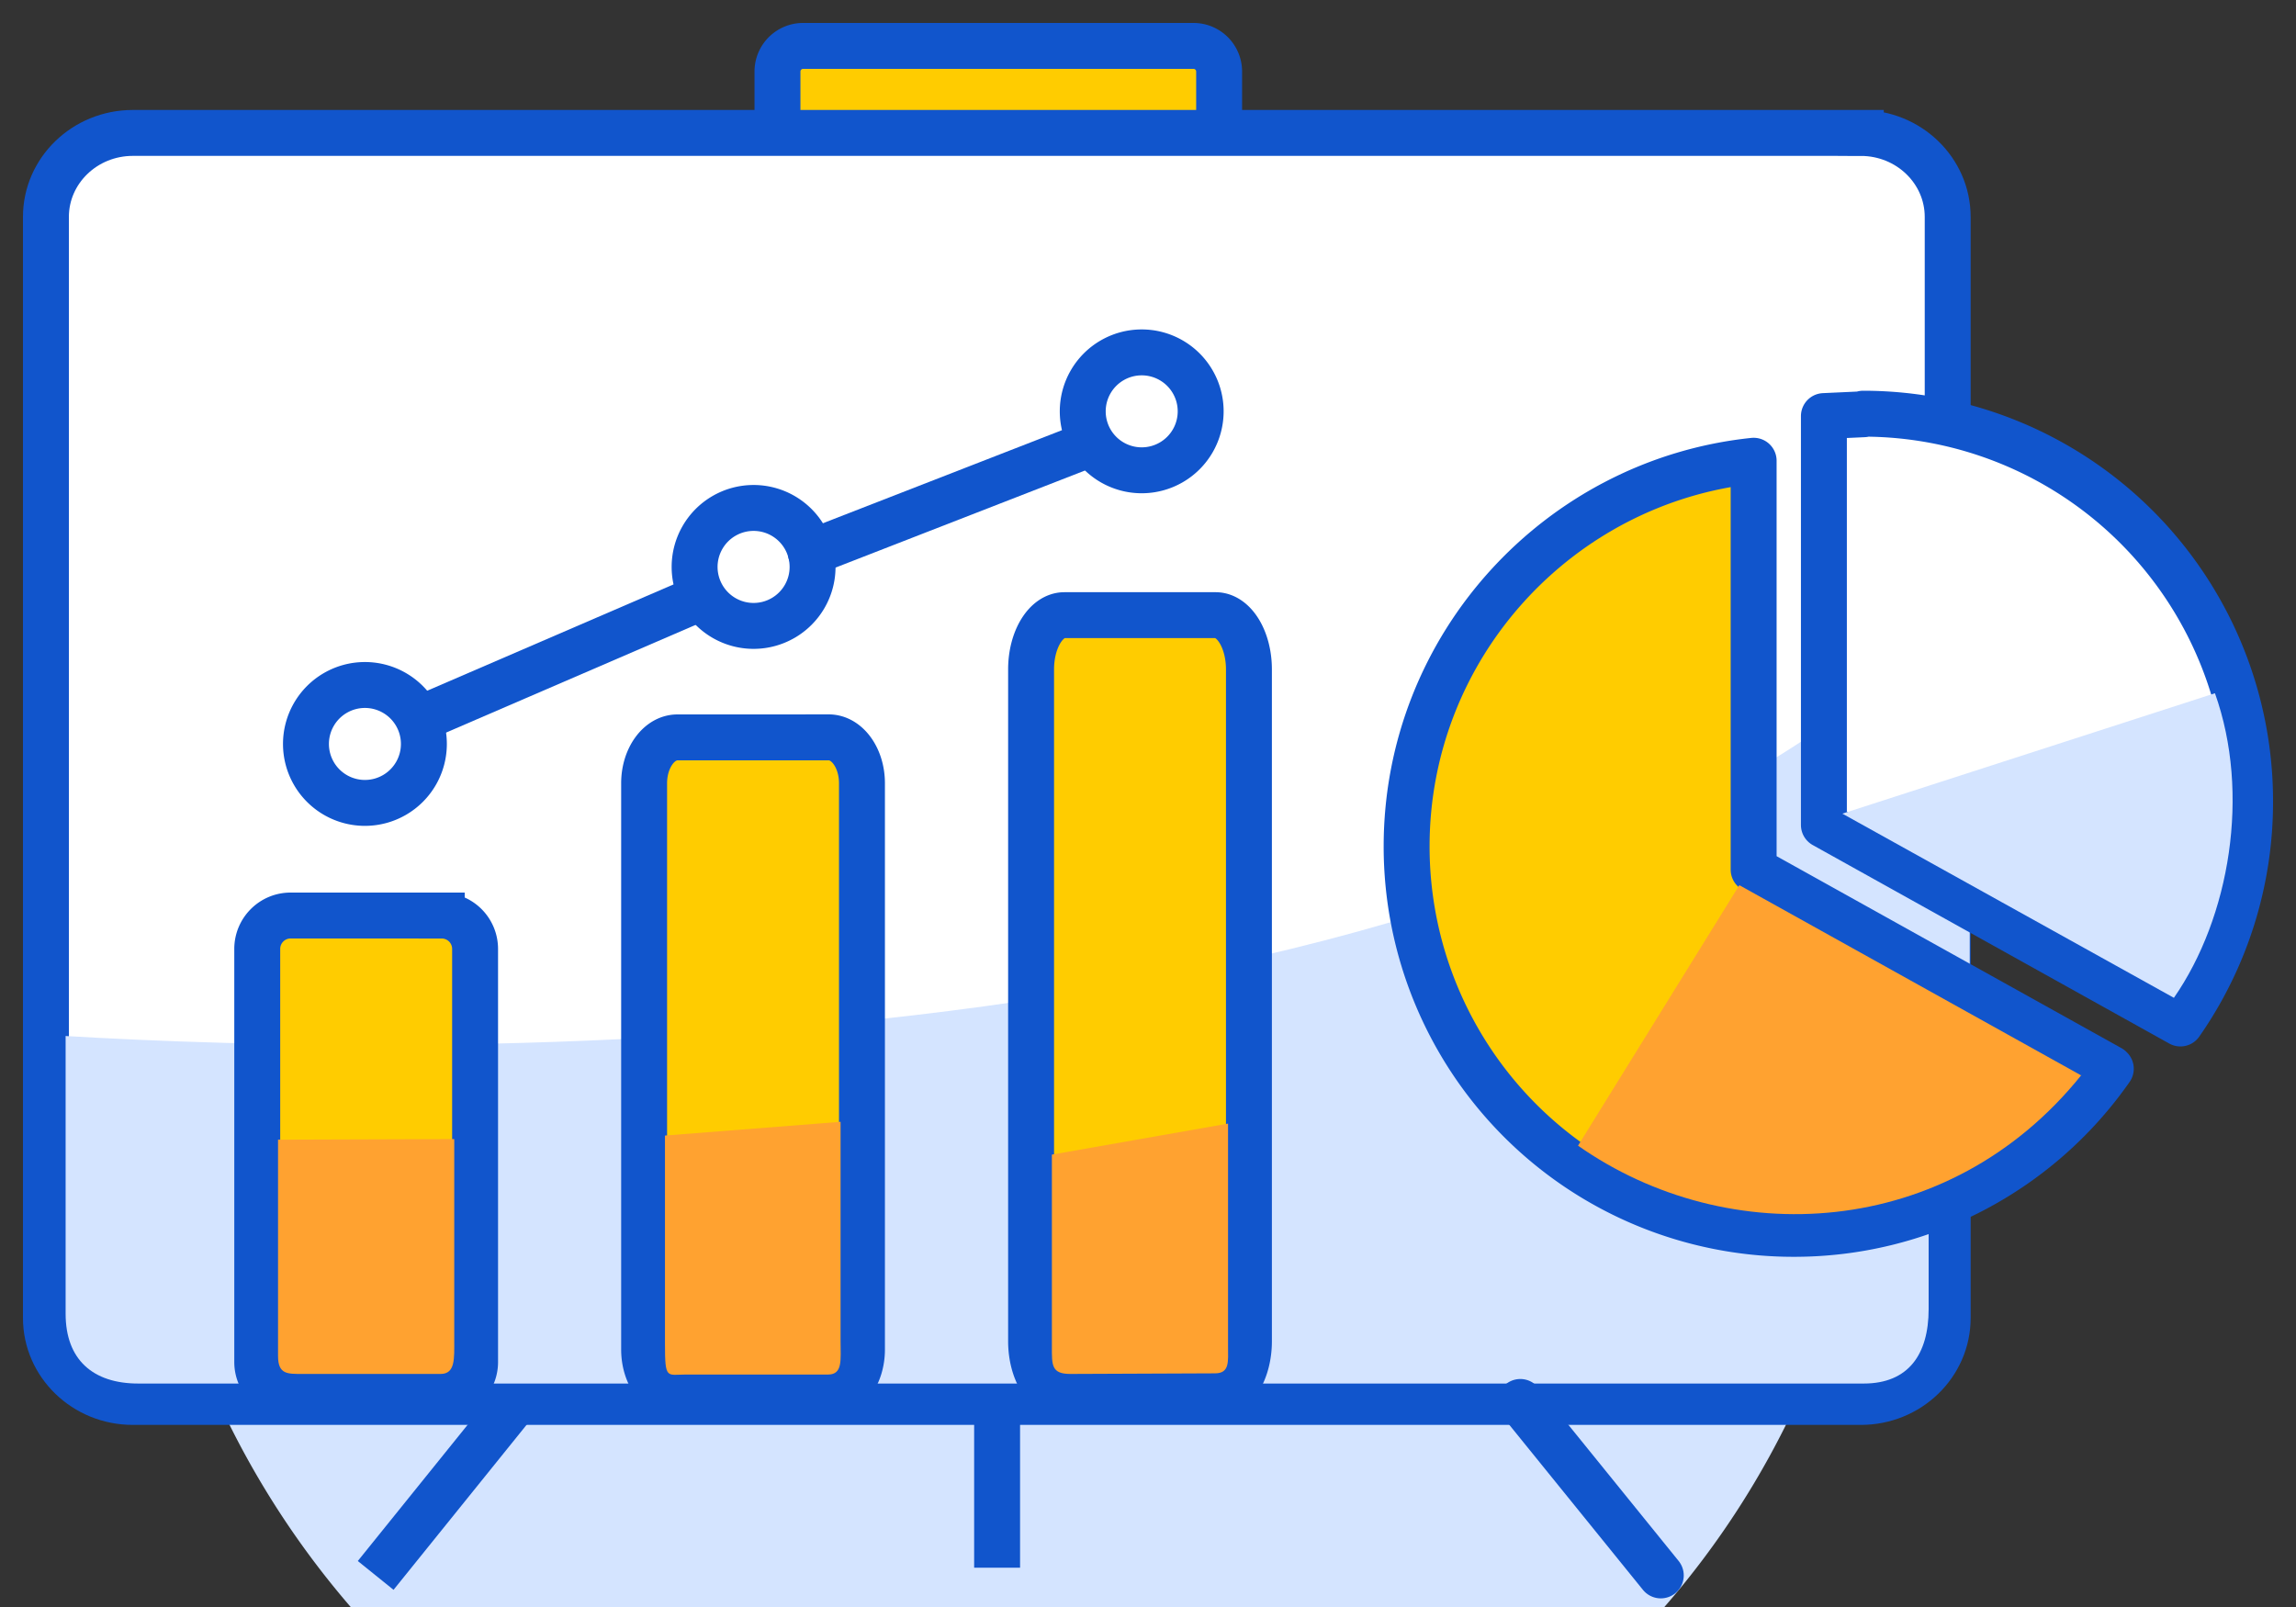 <svg xmlns="http://www.w3.org/2000/svg" viewBox="0 0 50 35"><rect x="0" y="0" width="50" height="35" fill="#333333" stroke="none"/><g fill="none" fill-rule="evenodd"><path fill="#D4E4FF" d="M24.721 3.882a18.908 18.908 0 0112.413 7.452 18.963 18.963 0 013.518 14.06A18.733 18.733 0 0136.245 35H7.637c-3.474-4.024-5.25-9.49-4.407-15.163a18.946 18.946 0 017.44-12.432 18.89 18.89 0 0114.038-3.523h.013z"/><path fill="#FC0" fill-rule="nonzero" stroke="#15C" d="M25.992 1h-8.504a.558.558 0 00-.557.558V3.61c0 .309.25.559.557.559h8.504c.307 0 .557-.25.557-.559V1.56A.558.558 0 0025.992 1z"/><path fill="#FFF" fill-rule="nonzero" stroke="#15C" d="M40.523 2.895H2.893C1.847 2.895 1 3.715 1 4.725v23.979c0 1.01.847 1.83 1.893 1.83h37.63c1.045 0 1.892-.82 1.892-1.83V4.726c0-1.011-.847-1.83-1.892-1.83z"/><path fill="#D4E4FF" d="M42 13.982V28.51c0 .987-.44 1.623-1.413 1.623H3.01c-.985 0-1.581-.52-1.581-1.52v-6.049c7.466.442 30.332.96 40.585-8.58H42z"/><path fill="#D4E4FF" d="M36.608 17.708h6.287v6.816h-6.287z"/><path fill="#FC0" stroke="#15C" stroke-linejoin="round" d="M45.967 23.277a8.403 8.403 0 01-6.91 3.596 8.42 8.42 0 01-5.957-2.471 8.445 8.445 0 01-2.468-5.967c0-4.362 3.319-7.958 7.557-8.4v8.906l7.765 4.323.013.013z"/><path fill="#FFA230" d="M45.332 23.407c-2.904 3.622-7.713 3.83-10.967 1.545l3.513-5.673 7.44 4.141.014-.013z"/><path fill="#FFF" stroke="#15C" stroke-linejoin="round" d="M40.574 9.01c2.235 0 4.378.889 5.958 2.471A8.445 8.445 0 0149 17.448a8.422 8.422 0 01-1.517 4.843l-7.764-4.323V9.062l.868-.04-.013-.012z"/><path fill="#D4E4FF" d="M48.235 15.099c.778 2.18.324 4.88-.894 6.633l-7.22-4.011 8.114-2.622z"/><path fill="#FC0" fill-rule="nonzero" stroke="#15C" d="M9.62 19.94H6.328c-.401 0-.726.326-.726.728v8.997c0 .4.325.727.726.727H9.62c.4 0 .726-.326.726-.727v-8.997a.726.726 0 00-.726-.727zm8.426-3.88h-3.293c-.4 0-.726.447-.726.999v12.333c0 .552.325 1 .726 1h3.293c.4 0 .725-.448.725-1V17.059c0-.552-.324-1-.725-1zm8.425-2.662H23.18c-.401 0-.726.529-.726 1.181V29.21c0 .652.325 1.182.726 1.182h3.292c.401 0 .726-.53.726-1.182V14.58c0-.653-.325-1.182-.726-1.182z"/><path fill="#FFA230" d="M9.892 24.822v4.362c0 .403.026.74-.298.74H6.587c-.324 0-.532.013-.532-.39v-4.712l3.837-.013v.013zm8.413-.39v4.778c0 .403.052.727-.272.727h-3.098c-.415 0-.454.117-.454-.675v-4.53l3.837-.3h-.013zm8.438.04v4.855c0 .324.04.584-.285.584l-3.15.013c-.414 0-.401-.195-.401-.597v-4.18l3.836-.675z"/><path stroke="#15C" stroke-linecap="round" d="M36.167 34.312l-3.059-3.778m-11.394 3.61v-3.61 3.61zm-13.533.168l3.046-3.778-3.046 3.778z"/><path stroke="#15C" d="M7.948 17.487a1.284 1.284 0 10-.002-2.568 1.284 1.284 0 00.002 2.568zm8.464-3.855a1.284 1.284 0 10-.002-2.569 1.284 1.284 0 00.002 2.569zm8.452-3.389a1.284 1.284 0 10-.002-2.568 1.284 1.284 0 00.002 2.568z"/><path stroke="#15C" stroke-linecap="round" d="M17.657 12.035l5.937-2.311M9.114 15.67l6.197-2.675-6.197 2.675z"/></g></svg>